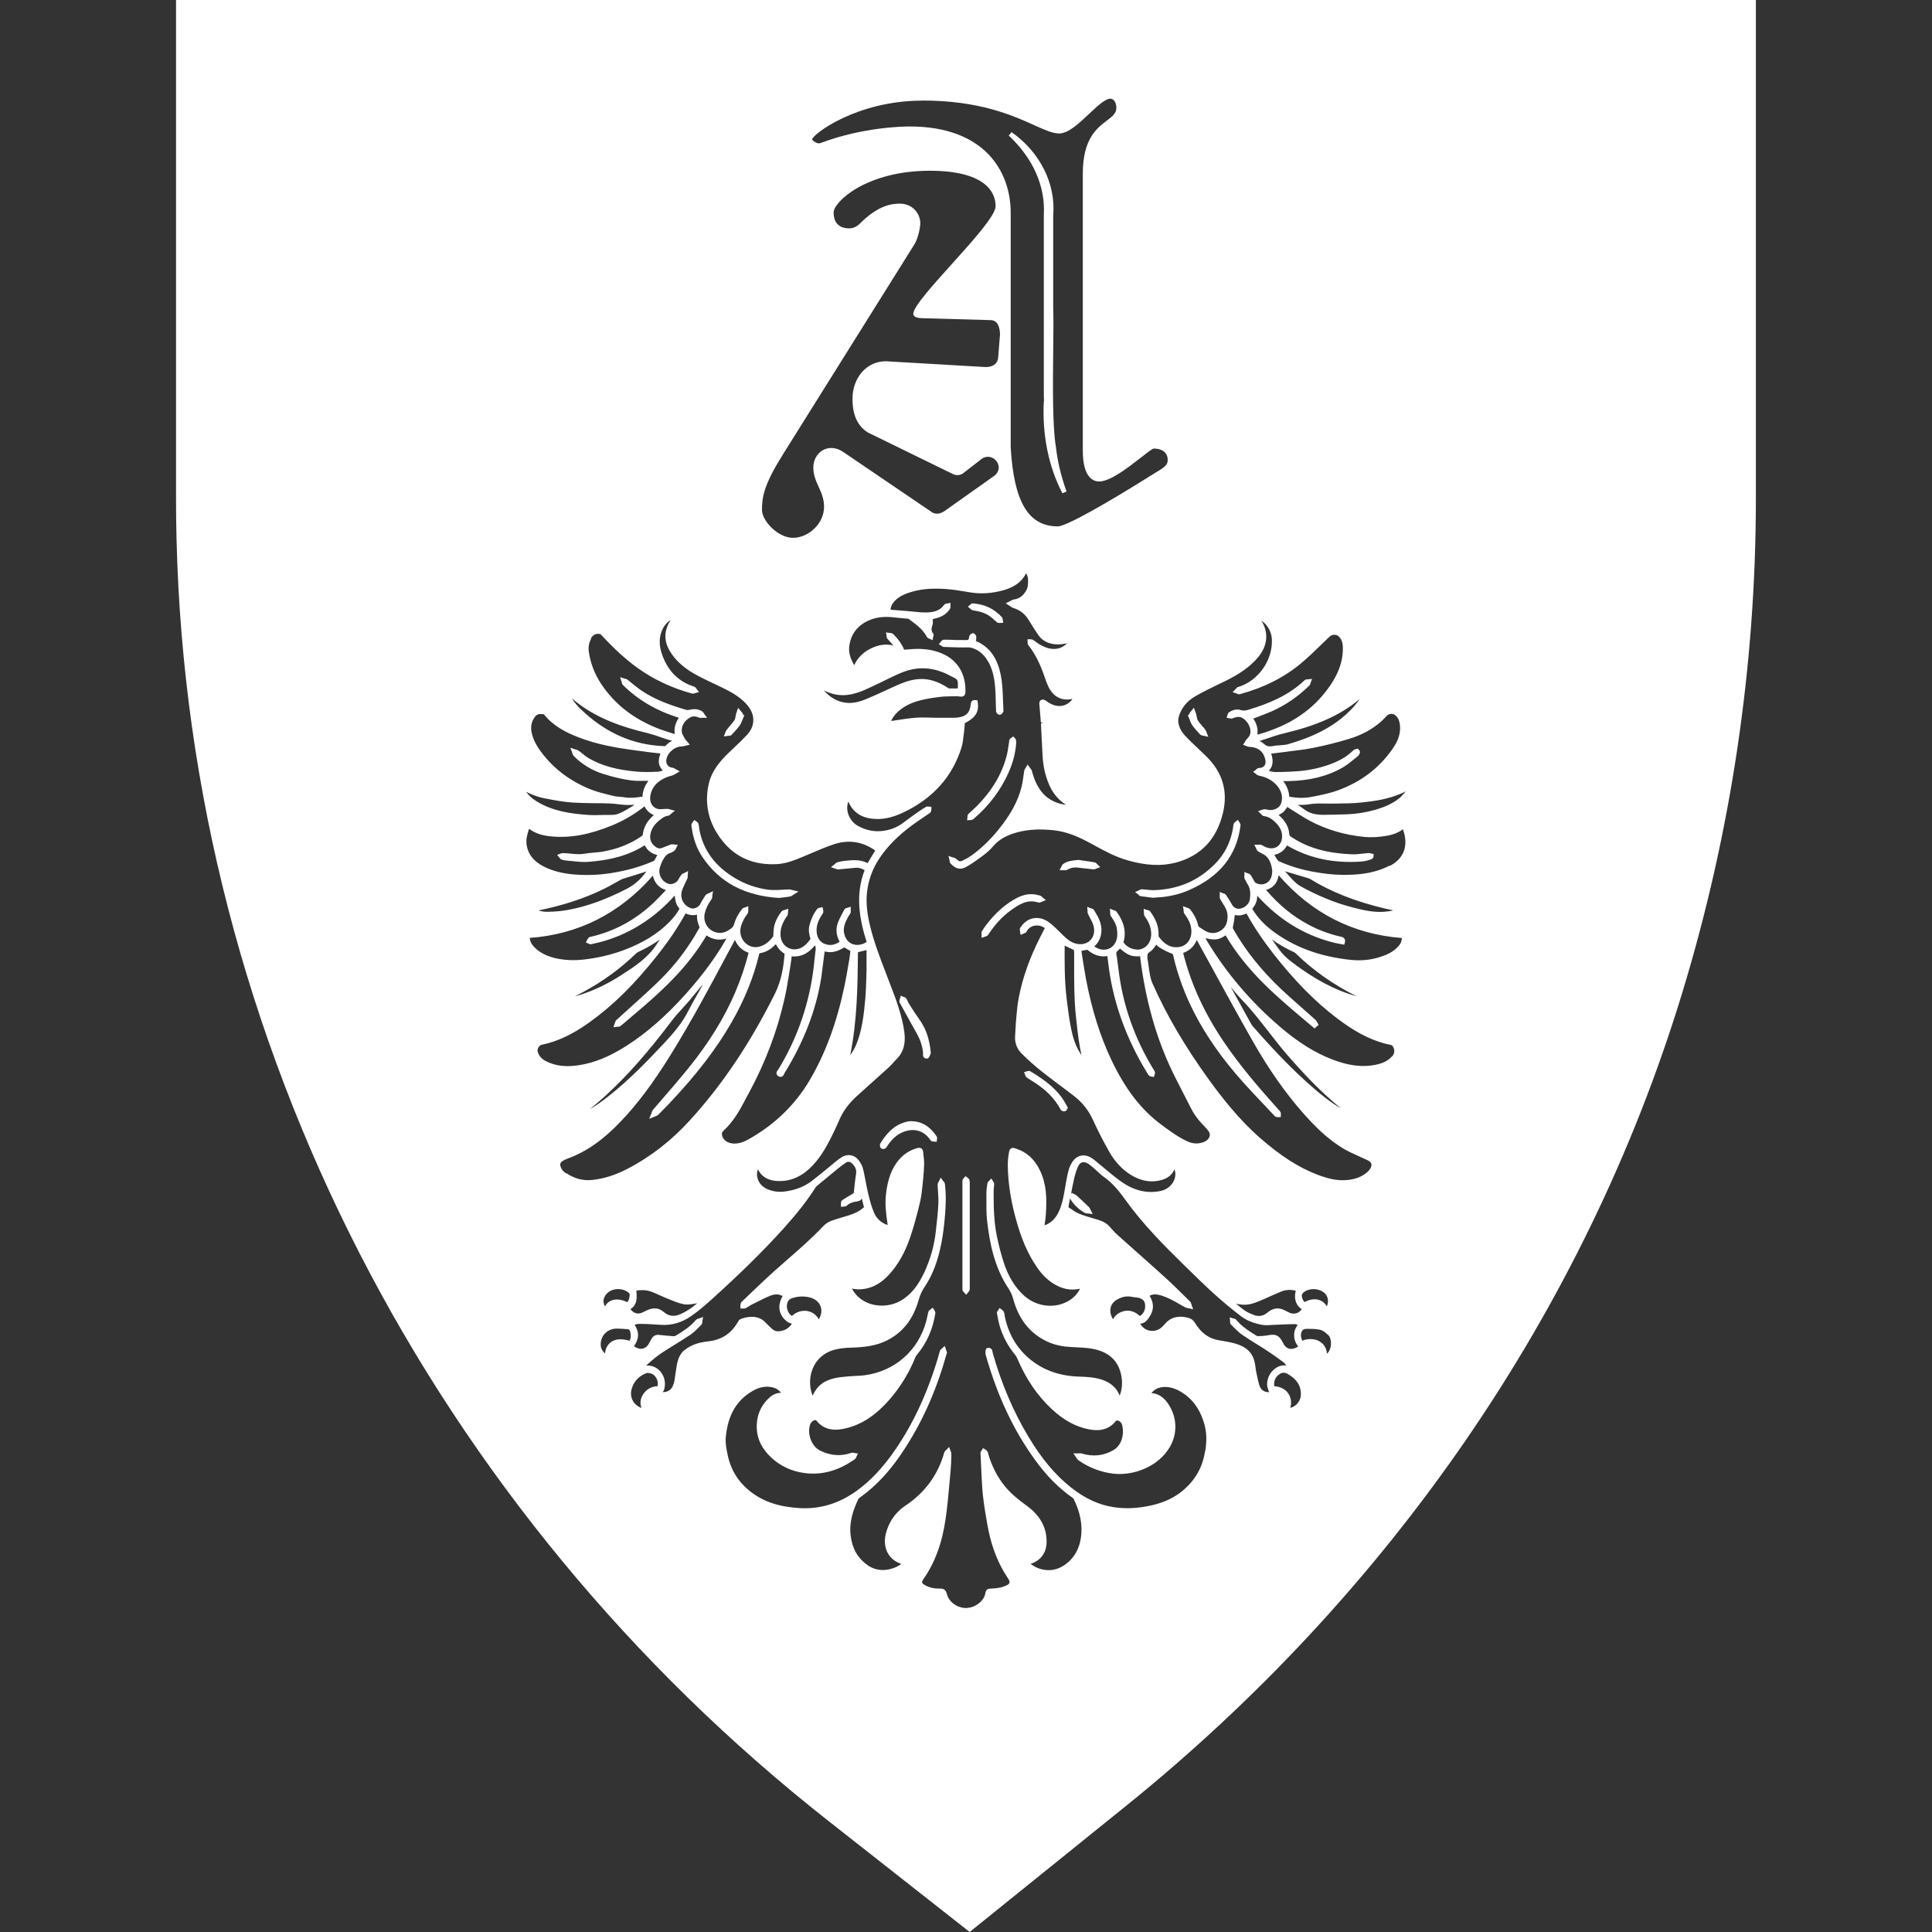 <?xml version="1.0" encoding="UTF-8"?>
<svg id="Layer_1" data-name="Layer 1" xmlns="http://www.w3.org/2000/svg" viewBox="0 0 216 216">
  <rect x="0" y="0" width="216" height="216" fill="#333333" stroke="none"/>
  <defs>
    <style>
      .cls-1 {
        fill: #fff;
      }
    </style>
  </defs>
  <path class="cls-1" d="M117.75,39.24c.02-1.86.04-3.62,0-4.8v-10.39c.3-3.5-1.49-7.06-4.66-9.28l-.31.39c2.72,2.53,4.11,5.68,3.92,8.87v19.2c0,.9,0,1.37.03,1.62h-.03c-.19,3.78.53,7.34,2.08,10.3l.46-.2c-.6-1.66-1-3.33-1.19-4.99-.39-2.28-.34-6.96-.3-10.72Z"/>
  <g>
    <path class="cls-1" d="M110.59,104.34c.72-1.06,1.49-1.88,2.36-2.52,1.01-.74,1.93-1.31,3.13-.92.14.04.25-.02.35-.06.03-.02.07-.04.11-.05l.39-.16-.33-.26s-.07-.06-.1-.09c-.07-.07-.15-.14-.26-.16l-.11-.03c-.24-.06-.49-.12-.75-.12-.66-.02-1.31.18-2.05.62-1.13.66-2.14,1.59-3.08,2.83-.18.24-.34.47-.47.69-.07.12-.05.24-.04.33,0,.02,0,.04,0,.06v.35s.39-.13.39-.13c.07-.02.17-.05.25-.11.09-.06.13-.15.2-.26Z"/>
    <path class="cls-1" d="M108.4,132.16c0-.07.01-.17-.03-.27-.04-.1-.12-.16-.21-.24l-.22-.15-.17.2c-.05.05-.12.12-.15.22-.03.1-.03.19-.02.33v11.75c0,.07-.02.17.02.27.04.1.11.17.2.26l.2.23.23-.29c.04-.05.1-.12.14-.2.04-.09.03-.19.03-.28v-11.84Z"/>
    <path class="cls-1" d="M134.88,81.86c-.02-.09-.06-.19-.13-.29-.1-.13-.21-.25-.32-.38-.18-.21-.36-.41-.5-.63-.07-.11-.1-.26-.13-.43-.02-.1-.04-.19-.06-.29-.02-.08-.05-.15-.08-.22l-.18-.5-.33.41c-.06.07-.12.14-.17.23-.03.05-.04.1-.05.15l-.13.06.1.23c.04.08.07.17.1.25.08.21.16.43.29.62.26.38.58.71.88,1.04.11.11.26.13.37.15.03,0,.06,0,.09.01l.46.11-.17-.44s-.02-.05-.03-.08Z"/>
    <path class="cls-1" d="M127.26,100.02c.07.07.16.16.3.18.35.05.7.09,1.01.13l.31.04.44-.03c.26-.02.49-.04.73-.06,1.04-.12,2.01-.38,2.9-.77,3.44-1.52,5.31-3.87,5.74-7.21.02-.14-.05-.25-.1-.33-.01-.02-.02-.04-.03-.05l-.18-.26-.24.2c-.07.05-.18.12-.22.26-.03.12-.04.24-.06.36,0,.07-.02.15-.03.22-.27,1.48-.91,2.76-1.9,3.79-1.87,1.95-4.22,2.97-6.98,3.03-.24,0-.48-.02-.73-.05-.18-.02-.35-.04-.53-.05-.14,0-.25.05-.33.1-.02.01-.05.03-.07.04l-.39.17.34.26s.04.03.05.05Z"/>
    <path class="cls-1" d="M110.47,73.94c.42.74.67,1.61.77,2.72.06.63.08,1.28.09,1.91,0,.28.02.56.03.85,0,.05-.01.14.04.23.04.07.16.26.34.26.02,0,.04,0,.06,0,.15-.04.27-.15.33-.25.07-.11.06-.22.05-.33-.02-.33-.03-.67-.04-1.01-.03-.76-.05-1.54-.16-2.3-.21-1.45-.74-3.45-2.87-4.35.02-.16.04-.31.04-.46,0-.16-.12-.28-.16-.31l-.14-.1h-.11c-.17.03-.3.17-.36.29-.04.08-.04.16-.03.24l-.02.04c-.03.05-.09.15-.09.17-.15.03-.32.03-.5.02-.07,0-.14,0-.21,0h-.61c-.46-.03-.93-.04-1.39-.04h0c-.16,0-.26.12-.33.2-.01.02-.03.03-.04.05l-.2.26.28.17c.06.05.16.12.29.13l.6.02c.65.02,1.33.05,2,.03.41-.02.77.1,1.22.37.45.28.82.68,1.14,1.24Z"/>
    <path class="cls-1" d="M108.49,68.05c.07.07.16.17.3.19.62.09,1.32.24,1.92.69.14.1.26.21.39.33.12.11.24.21.36.31.09.07.19.08.3.08.03,0,.07,0,.1,0l.31-.03-.06-.31c0-.08-.01-.21-.1-.31-.86-.94-1.93-1.45-3.26-1.54h-.1s-.44.37-.44.37l.23.19s.03.03.05.05Z"/>
    <path class="cls-1" d="M114.76,120.44c.22.15.44.3.67.44l.27.17c1.29.84,2.21,1.78,2.83,2.91.03.06.08.16.18.22.07.04.16.07.24.07.06,0,.12-.01.17-.03.11-.05.16-.15.19-.2l-.2-.16h0s.21.13.21.13l.08-.12-.21-.39c-.87-1.6-2.22-2.64-3.98-3.7-.13-.08-.27-.04-.42,0l-.3.09.12.3c.02.08.06.2.17.28Z"/>
    <path class="cls-1" d="M101.93,125.35h-.11c-.09,0-.17.01-.25.02-.05,0-.1.02-.18.04-1.48.33-2.33,1.41-2.96,2.41-.02.03-.08.12-.05.27.01.09.03.23.15.31.06.04.13.06.2.06.1,0,.21-.03.28-.09.08-.06.13-.15.2-.26.44-.67.93-1.14,1.5-1.43,1.26-.64,2.54-.36,3.27.73.03.05.08.14.19.18.07.02.14.04.28.05h.28s.02-.27.02-.27c.02-.08.04-.21-.04-.33-.74-1.11-1.65-1.66-2.78-1.69Z"/>
    <path class="cls-1" d="M118.93,97.28s.1.02.16.02c.06,0,.13-.01.2-.05.4-.22.76-.3,1.13-.26l.7.08c.38.04.76.08,1.13.12.13,0,.24-.04.32-.08.02-.01.04-.02.07-.03l.37-.14-.29-.27s-.03-.04-.05-.05c-.07-.08-.15-.18-.3-.21-.44-.08-.87-.14-1.31-.2l-.45-.07h-.03c-.78.06-1.26.14-1.7.44-.11.08-.16.19-.2.28,0,.02-.02.05-.03.07l-.19.35.39.02s.05,0,.07,0Z"/>
    <path class="cls-1" d="M102.46,115.48c.43.76.68,1.5.74,2.25,0,.02,0,.05,0,.07-.01.11-.03.29.09.42.08.09.19.13.33.13h0c.21,0,.29-.21.36-.39.02-.05.03-.09.05-.13l.03-.06v-.07c-.13-1.54-.55-2.74-1.32-3.79-.32-.44-.62-.91-.91-1.37l-.25-.4c-.04-.06-.07-.14-.1-.21-.04-.1-.09-.2-.15-.29-.08-.12-.2-.16-.3-.19-.02,0-.04-.01-.06-.02l-.26-.11-.1.35c-.02.08-.05.16-.06.24-.01.12.04.21.09.29l.51.92c.43.78.86,1.57,1.3,2.34Z"/>
    <path class="cls-1" d="M108.7,91.64c.1-.02.16-.09.2-.13,1.71-1.47,3-3.2,3.86-5.14.51-1.15.78-2.23.85-3.3v-.08c0-.07,0-.14-.01-.23-.02-.09-.07-.15-.13-.23l-.19-.2-.21.16c-.06.04-.15.09-.2.2-.05.09-.05.19-.06.32-.02.15-.05.29-.07.44-.05.33-.09.65-.17.96-.54,2.12-1.66,4.01-3.44,5.79-.14.14-.28.27-.43.4-.15.13-.29.26-.43.4-.1.1-.11.24-.11.4l-.04.31.38-.03c.07,0,.14-.01.21-.03Z"/>
    <path class="cls-1" d="M81.83,82.11c.3-.31.6-.63.86-.99.14-.2.23-.43.32-.65.04-.09.07-.18.11-.27l.1-.23-.14-.06s-.02-.1-.05-.15c-.05-.08-.11-.15-.17-.22l-.34-.4-.17.5c-.03.08-.06.15-.07.23-.02.08-.03.17-.05.26-.02.13-.04.26-.08.33-.17.25-.36.48-.57.73-.11.14-.23.27-.34.41-.07.09-.1.18-.13.26l-.19.47.42-.05c.13-.02.31.03.5-.16Z"/>
    <path class="cls-1" d="M78.16,92.51c-.02-.13-.03-.25-.06-.37-.03-.13-.12-.21-.23-.3l-.25-.17-.17.25c-.04.05-.09.12-.13.21-.04.1-.02.2,0,.3.17,1.32.57,2.43,1.22,3.4,1.91,2.82,4.69,4.31,8.52,4.56h.02s.36-.04.36-.04c.3-.03.59-.07.89-.12.15-.03.26-.11.35-.18.03-.02.06-.05.09-.06l.5-.32-.68-.16c-.1-.02-.21-.05-.32-.07-.08-.02-.15,0-.14.01-.25,0-.49.01-.74.03-.55.03-1.07.05-1.58-.02-1.31-.19-2.54-.62-3.66-1.3-2.21-1.33-3.5-3.08-3.95-5.36-.02-.09-.03-.18-.04-.27Z"/>
    <path class="cls-1" d="M19.68,0v55.67c0,1.57.02,3.15.06,4.72,1.39,56.15,28.75,108.51,72.91,143.22l15.76,12.39,17.46-14.08c29.23-23.57,51.31-55.08,62.23-91,5.4-17.75,8.21-36.35,8.21-55.24V0H19.68ZM155,80.07c.28-.31.7-.35,1.01-.09.31.26.47.62.51,1.17.1,1.1-.41,1.98-.92,2.7-1.49,2.09-3.52,3.61-6.05,4.52-.99.36-2.07.56-3.02.74-.71.13-1.49.12-2.39-.04-.04-.63-.26-1.2-.67-1.74.18,0,.35,0,.52,0,2.42-.04,4.42-.54,6.12-1.52.45-.26.86-.59,1.25-.91.15-.12.3-.24.45-.36.13-.1.18-.25.22-.36.03-.07.04-.19-.08-.33l-.14-.15-.14.03c-.12.02-.26.06-.37.16-.69.69-1.58,1.21-2.82,1.64-1.05.36-2.18.6-3.35.69-.61.05-1.23.07-1.84.09h-.4c-.32.02-.68,0-1.03-.14.59-.63.44-1.38.25-1.92h.09c.32-.04.64-.08.96-.12.34-.05.69-.09,1.03-.13.87-.11,1.76-.21,2.64-.39,1.33-.26,2.67-.6,3.99-1,1.43-.43,2.65-1.1,3.62-1.97.17-.15.34-.33.54-.55ZM150.99,79.39c-1.2,1.23-2.69,2.2-4.57,2.98-.74.3-1.55.58-2.41.83-.28.08-.58.1-.9.12-.16.01-.31.02-.47.04-.09,0-.18.02-.27.04l-.19.03c-.37.05-.63-.03-.9-.29-.14-.13-.3-.23-.47-.3,0,0,.01,0,.02,0,.29-.09.59-.19.88-.29.56-.19,1.14-.39,1.72-.53,1.9-.45,3.41-.93,4.73-1.51,1.51-.66,2.78-1.44,3.85-2.36-.26.4-.6.81-1.03,1.26ZM103.13,11.24c6.38,0,10.07,1.66,12.51,2.76,1.18.53,2.03.92,2.77.92,1.03,0,2.21-1.11,3.34-2.18.89-.84,1.82-1.71,2.39-1.71.06,0,.61.03.67.96.02.67-.41,1-1.06,1.49-1.13.86-2.69,2.05-2.69,5.93v30.99c0,3.1,1.26,3.43,1.81,3.43,1.27,0,3.23-1.54,4.67-2.66.58-.46,1.25-.97,1.42-1.02.61,0,1.05.16,1.32.48.28.33.3.75.26.95-.04.47-.5.76-1.52,1.37-.27.17-.58.35-.95.59-3.91,2.45-8.83,5.31-9.8,5.31-3.29,0-4.91-2.72-5.27-8.8v-26.25c0-4.67-2.96-9.66-11.29-9.66-.85,0-5.31.09-9.99,1.86-.16.06-.35,0-.47-.05-.27-.12-.45-.33-.46-.35.06-.58,4.97-4.35,12.34-4.35ZM87.46,50.92l14.79-23.63c.42-.71.64-1.91.64-2.33,0-1.06-.85-2.19-2.26-2.19-.92,0-2.41.14-4.53,2.26-.35.35-.78.5-1.13.5s-1.77,0-1.77-1.77c0-1.2,3.68-4.67,10.75-4.67,6.01,0,7.36,2.26,7.36,3.96,0,1.98-9.2,10.4-9.2,12.03,0,.21.14.5,1.13.5l7.5.21c1.06,0,1.06,1.41,1.06,1.63l-.21,2.62c-.07.64-.64,1.06-1.56.99l-10.97-.64c-1.06,0-1.98.42-2.69,1.2-.71.85-1.06,1.84-1.06,3.04,0,1.77.57,3.04,1.77,3.75l9.13,4.46c.35.14.42.28.85.28.28,0,.57-.14.71-.28l1.84-1.42c.21-.21.5-.35.85-.35.64,0,1.2.57,1.2,1.2,0,.35-.21.71-.49.92l-5.59,3.96c-.21.14-.5.28-.78.28-.35,0-.49-.07-.78-.28l-9.69-6.58c-1.7-1.2-3.4,0-3.4,1.7s1.2,2.62,1.2,4.39c0,1.91-1.77,3.47-3.47,3.47s-3.47-1.91-3.47-3.11c0-1.34.14-2.69,2.26-6.08ZM94.68,77.7c.6-.06,1.26-.25,1.96-.55.67-.29,1.33-.62,1.98-.93.55-.27,1.1-.54,1.65-.79.49-.22,1.13-.49,1.78-.61,1.2-.23,2.39-.08,3.57.43.19.08.37.18.55.27.18.1.37.19.56.28.24.11.35.27.36.56,0,.19,0,.39,0,.58l-.1.03c-.29,0-.58,0-.86,0-.05,0-.16-.07-.2-.1-1.12-.73-2.2-1.04-3.3-.94-.89.08-1.69.39-2.35.69-.44.19-.87.39-1.3.59-.7.32-1.39.64-2.1.93-.91.38-1.66.52-2.37.42-.93-.13-1.71-.58-2.39-1.37.84.43,1.7.6,2.57.51ZM66.06,71.37c.22-.41.66-.6,1.07-.47.02.01.08.07.15.15,1.47,1.57,2.69,2.68,3.95,3.59,1.81,1.31,3.87,2.28,6.14,2.9.14.03.26-.01.35-.05.02,0,.04-.02.07-.02l.37-.1-.25-.3s-.03-.04-.04-.06c-.06-.09-.14-.21-.28-.25-1.69-.53-2.88-1.7-3.53-3.48-.43-1.16-.4-2.16.08-3.06.2-.38.48-.68.84-.9-.01.02-.02.03-.03.05-.71,1.12-.74,2.25-.09,3.37.59,1.02,1.5,1.87,2.78,2.6.71.4,1.46.76,2.19,1.1.29.14.58.27.86.41.93.45,2,1.01,2.79,1.9.67.76.89,1.56.65,2.39-.1.35-.34.74-.68,1.09-.44.47-.91.92-1.38,1.36-.24.23-.48.46-.72.69-.8.78-1.76,1.87-2.1,3.31-.53,2.29-.04,4.43,1.47,6.36,1.49,1.91,3.56,2.8,6.15,2.66,1.07-.06,2.07-.48,2.94-.84l.75-.32c.89-.38,1.81-.78,2.74-1.08,1.59-.51,3.1-.28,4.5.68.02.01.04.02.05.04l-.85,1.41c-.85-.45-1.77-.34-2.59-.25-.29.03-.54.08-.77.15-.13.04-.22.12-.3.2-.02.02-.04.04-.07.06l-.37.3.45.14s.05.02.08.03c.09.04.2.08.33.07.45-.04.91-.08,1.36-.13l.54-.05c.35-.03.66.07,1.01.26-1.11,2.84-.53,5.64.22,8.03-.42.3-1,.41-1.48.27-.35-.1-.82-.39-1.01-1.13-.19-.7.08-1.3.43-1.96.03-.05.06-.1.1-.15.06-.08.11-.16.15-.25.05-.11.04-.23.03-.31v-.41s-.33.11-.33.11c-.02,0-.04.01-.06.02-.1.02-.25.05-.33.2l-.13.25c-.21.39-.42.79-.58,1.21-.26.69-.2,1.4.19,2.13-.53.36-1.04.45-1.57.27-.58-.19-.91-.63-.99-1.3-.07-.62.1-1.23.55-1.94.01-.02.03-.04.04-.06.05-.06.1-.13.13-.23.03-.11.02-.21,0-.33l-.08-.29-.29.08c-.09.01-.22.03-.31.15-.39.51-.67,1.1-.85,1.81-.14.56-.03,1.05.12,1.52-.4.56-.87,1.08-1.63,1.16-.42.04-.82-.08-1.14-.34-.34-.28-.54-.69-.58-1.15-.06-.69.14-1.35.62-2.08l.04-.05c.04-.05.1-.12.13-.21.03-.09.03-.19.04-.26l.03-.44-.36.12s-.04.01-.07.02c-.1.02-.23.05-.32.16-.45.58-.72,1.15-.84,1.73-.05.24-.06.48-.07.72,0,.11-.01.22-.01.31-.54.76-1.14,1.15-1.88,1.23-.72.06-1.45-.43-1.71-1.17-.25-.72-.03-1.35.4-2.13.04-.08.1-.15.15-.22.07-.09.14-.19.19-.29.06-.12.05-.24.05-.33,0-.02,0-.05,0-.07v-.37s-.33.13-.33.13c-.02,0-.04.01-.06.02-.09.02-.21.05-.3.16-.43.54-.73,1.1-.9,1.72-.04.15-.14.32-.25.4-.66.54-1.24.68-1.87.47-.87-.29-1.36-1.18-1.16-2.08.12-.54.37-1.06.75-1.57.09-.12.09-.25.1-.36,0-.03,0-.06,0-.09l.08-.48-.44.22s-.05.02-.08.03c-.1.04-.23.09-.32.21-.27.4-.46.72-.62,1.03-.14.28-.65.52-.94.44-.42-.12-.77-.4-.97-.78-.2-.37-.23-.8-.1-1.21.09-.28.22-.54.35-.82.08-.17.16-.34.24-.51.05-.11.05-.23.05-.32,0-.03,0-.06,0-.09l.04-.45-.4.21s-.05.02-.07.03c-.09.04-.2.08-.29.19-.14.18-.25.38-.35.56-.18.34-.73.56-1.09.44-.76-.26-1.18-1.06-.95-1.84.1-.32.19-.55.3-.75.22-.4.43-.74.86-.86.15-.04.3-.13.47-.26.09-.08.14-.18.17-.26l.2-.39-.37-.03s-.05,0-.07-.01c-.08-.01-.2-.03-.32,0-.22.08-.43.16-.65.25l-.38.15c-.27.1-.53.03-.84-.25-.41-.36-.55-.83-.41-1.4.14-.58.47-1.06,1.06-1.51.27-.21.53-.41.86-.44.16-.02.26-.12.34-.2.02-.02.04-.04.07-.06l.39-.31-.57-.15c-.09-.03-.19-.06-.31-.06-.15,0-.27.01-.4.02-.21.02-.4.03-.58,0-.28-.05-.52-.2-.68-.43-.21-.3-.28-.69-.2-1.12.17-.89.74-1.54,1.75-1.98.14-.06.28-.1.42-.14.12-.03.24-.07.35-.11.11-.04.2-.1.28-.15l.48-.28-.39-.21s-.06-.03-.09-.05c-.09-.06-.2-.13-.34-.15-.49-.05-.7-.42-.69-.76.02-.79.87-1.6,1.67-1.61.15,0,.29-.04.41-.07.05-.01.1-.03.15-.04l.4-.09-.26-.32s-.07-.08-.11-.12c-.07-.08-.13-.15-.17-.22-.03-.06-.07-.13-.11-.19-.11-.19-.22-.39-.24-.57-.06-.62.2-1.13.78-1.54.34-.24.7-.27,1.1-.08.13.06.26.05.36.03.03,0,.06,0,.09,0h.5s-.3-.4-.3-.4c-.02-.02-.03-.05-.05-.08-.06-.09-.12-.2-.25-.27-.41-.23-.86-.27-1.38-.14-.13.03-.27.03-.37,0-1.66-.49-3.41-1.09-4.99-2.15-.33-.22-.65-.49-.97-.74-.19-.16-.38-.31-.58-.47-.1-.08-.21-.1-.3-.12-.03,0-.06-.01-.08-.02l-.46-.15.15.46s.01.06.02.08c.02.11.05.24.15.34,1.69,1.67,3.73,2.87,6.25,3.66-.4.59-.55,1.18-.46,1.82-.1-.03-.19-.06-.29-.09-.48-.15-.92-.29-1.36-.45-2.88-1.09-5.02-2.74-6.56-5.04-.75-1.13-1.22-2.35-1.4-3.64-.07-.5.02-1,.27-1.46ZM86.82,120.04c.01.08.06.19.2.28.15.09.27.08.35.06.19-.06.27-.24.32-.36.01-.03.02-.06.04-.08,1.95-3.17,3.23-6.31,3.9-9.59.18-.87.29-1.76.39-2.62.05-.41.1-.82.16-1.23,0-.04.01-.09.02-.13.85.24,1.58-.07,2.19-.45l.68.4-.02.2c-.03.26-.06.54-.11.82l-.07.4c-.14.84-.29,1.71-.47,2.55-.86,4.09-2.13,7.51-3.88,10.48-1.64,2.78-3.96,5.01-6.91,6.65-.55.3-1.08.45-1.57.43-.67-.02-1.18-.37-1.31-.9-.05-.21-.02-.34.09-.45l.07-.09c1.15-1.04,1.86-2.37,2.54-3.67l.33-.61c1.83-3.39,3.17-6.94,3.97-10.56.19-.86.34-1.75.48-2.6l.12-.74c.06-.35.1-.69.15-1.05l.03-.26c1.26.12,2.06-.57,2.59-1.22.09.13.11.27.09.46-.05.41-.09.82-.14,1.22-.05.51-.1,1.01-.18,1.51-.56,3.79-1.84,7.37-3.83,10.63-.01.02-.03.05-.05.07-.09.11-.21.27-.17.46ZM95.91,106.46l.97-.24v2.09s0,.18,0,.18c-.01.32-.02.64-.03.96-.02.69-.04,1.41-.1,2.11-.17,1.91-.36,3.62-1.03,5.25-.17.4-.41.79-.67,1.19.79-3.89.83-7.77.87-11.54ZM72.51,82c.43.1.86.25,1.27.39.25.09.51.18.77.26.2.06.4.12.59.17,0,0,0,0,.01,0-.3.15-.56.35-.78.6,0,0-.04,0-.07,0-3.55-.12-6.64-1.49-9.43-4.19-.37-.36-.69-.75-.94-1.16,2.6,2.26,5.77,3.25,8.58,3.92ZM59.88,80.06c.14-.17.32-.23.55-.23.11,0,.24.01.38.03,1.08,1.36,2.56,2.07,3.87,2.57,1.28.5,2.72.88,4.39,1.17.93.16,1.87.28,2.79.4l.74.1c.36.05.72.08,1.09.12l.15.02c-.31.83-.24,1.37.26,1.91-.21.07-.4.12-.59.13-.86.04-1.57.05-2.29-.01-2.29-.2-3.94-.66-5.36-1.48-.25-.14-.48-.32-.72-.52-.15-.12-.3-.24-.46-.35-.11-.07-.22-.1-.32-.13-.03,0-.07-.02-.1-.03l-.5-.16.19.49s.02.06.03.1c.03.11.07.24.17.34.93.93,2.02,1.59,3.24,1.98,1.14.36,2.15.6,3.09.73.51.07,1.03.07,1.53.06.16,0,.32,0,.48,0-.35.48-.64,1.05-.66,1.78h-.12c-.65.1-1.27.17-1.9.06-.18-.03-.37-.05-.55-.06-.24-.02-.46-.04-.67-.09l-.45-.11c-.75-.19-1.52-.38-2.22-.67-2.31-.95-4.18-2.4-5.55-4.32-.53-.74-.84-1.44-.96-2.13-.1-.62.05-1.2.45-1.68ZM61.09,89.29c.94.19,1.94.37,2.97.44.83.05,1.67.06,2.48.07.53,0,1.06,0,1.59.03.31,0,.62.04.93.08.28.03.55.06.83.08.33.02.65,0,.97-.01h.08c-.13.09-.25.17-.39.25l-.19.11c-.43.26-.88.52-1.34.68-.26.09-.56.09-.88.09-.1,0-.19,0-.29,0h-.38c-.56.02-1.14.04-1.7,0-1.93-.13-3.96-.41-5.76-1.51-.51-.31-.9-.66-1.19-1.08.67.36,1.42.62,2.26.78ZM59.15,92.66c.82.62,1.75.79,2.57.86,2.11.18,4.25-.22,6.74-1.25,1.28-.53,2.46-1.22,3.6-2.12.23.46.57.79,1.04.98-.74.63-1.15,1.36-1.24,2.21,0,.02-.05.09-.11.13-1.21.85-2.64,1.43-4.25,1.72-.35.07-.72.1-1.08.13-.36.03-.72.07-1.09.13-.5.09-.99.04-1.51-.01-.3-.03-.59-.06-.89-.06-.1,0-.16.02-.28.06l-.36.14.26.31c.05.08.12.18.26.22.18.06.39.09.6.11.22.02.44.04.67.06.55.06,1.11.12,1.67.08,2.62-.19,4.64-.78,6.33-1.86.28.57.75.94,1.41,1.09-.1.2-.21.41-.32.6,0,.01-.05.05-.12.08-1.39.62-2.95,1.06-4.77,1.35-1.28.2-2.59.25-3.91.16-1.43-.1-2.61-.4-3.61-.92-1.1-.57-1.72-1.35-1.88-2.39-.1-.61.07-1.21.27-1.81ZM72.29,97.42h0c-.12.14-.23.28-.34.42-.53.66-1.17,1.17-1.95,1.57-2.37,1.21-4.43,1.94-6.5,2.32-.71.13-1.49.2-2.32.21-.37,0-.67-.05-.98-.15,2.76-.56,5.2-1.36,7.42-2.46.33-.16.66-.35.98-.53.28-.16.55-.31.83-.46.16-.08.34-.13.54-.19.08-.02.16-.04.23-.07l2.08-.65ZM59.22,104.86c5.44-.39,10.07-2.73,13.77-6.96.19.83.68,1.36,1.46,1.61-.09.09-.17.18-.25.27-.39.41-.75.79-1.14,1.16-2.02,1.91-4.36,3.18-6.99,3.79-.06,0-.16.02-.25.1-.07.06-.11.13-.15.2l-.17.34.29.12c.08.04.19.11.33.07l.17-.04c.44-.1.9-.2,1.35-.34,2.97-.9,5.59-2.6,7.79-5.05.12.86.19,1.03.54,1.47-.27.5-.65.99-1.14,1.49-1.29,1.31-2.96,2.34-5.11,3.14-1.38.52-2.89.87-4.47,1.05-1.1.12-2.14.07-3.1-.14-.95-.22-1.68-.57-2.25-1.09-.43-.39-.64-.77-.67-1.18ZM73.79,105.03c-.14.2-.28.39-.41.6-.98,1.49-2.46,2.45-3.89,3.37-1.75,1.13-3.47,1.92-5.23,2.4.32-.16.63-.32.94-.49,2.21-1.19,4.19-2.64,5.89-4.29.08-.08.16-.14.23-.17.92-.43,1.73-.9,2.47-1.42ZM60.13,117.65c-.06-.17-.03-.38.07-.55.09-.16.23-.27.39-.3,1.72-.35,3.4-1.14,5.28-2.48,2.65-1.89,5.07-4.28,7.63-7.52,1.28-1.62,2.31-3.15,3.15-4.68.42.2.85.25,1.28.14-.04.56.12,1.04.28,1.39,0,.02-.02.08-.05.14-1.19,2.15-2.66,4.09-4.37,5.77-1.08,1.06-2.22,2.09-3.33,3.08-.5.45-1,.9-1.5,1.36-.04.03-.1.07-.14.16-.03.07-.06.14-.08.22l-.16.47.41-.06s.05,0,.07,0c.09,0,.23,0,.33-.1.31-.24.6-.49.9-.75l.22-.19c2.04-1.72,3.86-3.3,5.52-5.15,1.18-1.32,2.15-2.64,2.96-4.02.7.47,1.43.59,2.23.35-1.14,2.01-2.61,4.02-4.5,6.14-2.25,2.52-4.46,4.45-6.75,5.9-1.88,1.19-3.55,1.86-5.25,2.12-1.3.2-2.34.11-3.29-.27-.51-.21-1.07-.5-1.29-1.16ZM78.57,110.07c-.09.16-.18.33-.26.49-.16.29-.32.58-.49.87-.28.49-.57,1-.83,1.52-.69,1.38-1.67,2.53-2.63,3.56-1.84,1.97-4,4.23-6.42,6.12-.61.48-1.26.96-1.97,1.36.58-.48,1.16-.97,1.73-1.49,2.4-2.2,4.7-4.79,7.44-8.42.33-.44.72-.86,1.09-1.27.27-.29.53-.58.79-.88.52-.62,1.03-1.24,1.53-1.86ZM63.28,131.18c-.34-.22-.54-.48-.62-.79-.07-.25,0-.43.2-.56.2-.13.38-.22.55-.28,2.09-.75,3.99-2.07,5.98-4.16,1.88-1.96,3.6-4.26,5.59-7.46,2.26-3.64,4.31-7.47,6.29-11.18l.9-1.67c.29.7.8,1.18,1.52,1.44-.37,1.5-.88,2.98-1.49,4.42-1.23,2.88-2.95,5.66-5.24,8.49-.86,1.06-1.77,2.12-2.65,3.13-.4.46-.8.93-1.22,1.42-.04.04-.09.09-.13.16-.05.1-.09.2-.12.3l-.26.65.55-.23s.07-.02.1-.04c.11-.03.24-.08.35-.18.47-.46.92-.93,1.37-1.4,2.98-3.17,5.15-6,6.83-8.92,1.47-2.56,2.48-5.07,3.1-7.66,0-.02.04-.08.02-.08h0c.85-.11,1.43-.6,1.84-1.02h0c.23.46.56.82.98,1.08-.11,1.34-.32,2.91-1.08,4.45-2.77,5.55-5.88,10.18-9.5,14.15-2.08,2.29-4.44,4.12-7,5.44-1.35.7-2.63,1.1-3.92,1.24-1.03.11-1.98-.14-2.91-.76ZM71.15,144.54c0-.08,0-.16,0-.24.22-.06.5-.06.74-.06.63,0,1.18.26,1.77.53.22.1.44.2.66.29.16.06.31.13.47.19.52.22,1.06.44,1.62.56.4.08.81.02,1.21-.05.11-.02.21-.04.32-.05-.6.53-1.2.91-1.83,1.2-.72.32-1.32.26-1.86-.2-.33-.28-.68-.43-1.06-.43-.29,0-.6.08-.92.24l-.12.06c-.22.11-.44.23-.65.26-.38.06-.74-.11-1.01-.48.35-.22.58-.55.65-.95.05-.29.04-.58.03-.89ZM70.37,145.03l-.02.11c-.02.13-.11.28-.2.43,0,0,0,.01-.01.02-.69-.34-1.34-.4-1.86-.16-.28.13-.5.35-.64.63-.16-.27-.22-.64-.11-.92.18-.49.57-.83,1.1-.96.16-.04.31-.06.47-.06.45,0,.89.15,1.21.43.11.1.1.23.06.48ZM70.39,149.88s-.02,0-.09-.01c-.39-.09-.81-.17-1.21-.12-.84.11-1.39.72-1.45,1.57-.27-.23-.47-.59-.48-.93-.02-.52.16-1,.51-1.34.33-.33.78-.51,1.29-.51.02,0,.03,0,.05,0,.4,0,.79.04,1.18.07.08,0,.19.04.25.22.12.4.11.72-.04,1.07ZM73.52,154.97c-.71.05-1.24.35-1.6.89-.33.5-.4,1.03-.2,1.55-.93-.34-1.38-1.25-1.08-2.19.26-.82.82-1.4,1.65-1.71.03-.01.07-.02.12-.02.11,0,.27.03.44.09.39.14.81.73.67,1.38ZM76.62,150.86c-.67.51-.87,1.23-.98,1.93-.05.29-.09.58-.13.86-.04.26-.08.53-.12.79-.02.09-.05.18-.08.27l-.04.11c-.11.36-.36.63-.7.75-.16.06-.32.08-.5.06.07-.05.13-.12.16-.21.23-.71.1-1.47-.36-2.04-.4-.5-1-.76-1.6-.7,0,0-.02,0-.02,0,.02-.03.05-.06.07-.09.5-.44,1.02-.9,1.57-1.27.53-.35,1.07-.69,1.61-1.02.56-.35,1.13-.7,1.68-1.07.36-.24.67-.55.97-.86l.25-.25c.11-.11.12-.26.13-.37,0-.03,0-.05,0-.08l.08-.44-.41.16s-.05.02-.08.02c-.09.03-.22.06-.32.17-.62.73-1.39,1.23-2.27,1.76-.03.02-.11.06-.33.04-.51-.03-1.01-.08-1.52-.14-.38-.04-.67.12-.87.49l-.08.15c-.05.09-.1.18-.15.27-.17.36-.44.58-.78.63-.31.05-.65-.06-.92-.28.58-.79.61-1.58.07-2.38.16-.06.32-.11.43-.11.93,0,1.86.06,2.56.11,1.16.07,2.28-.25,3.32-.97.81-.56,1.55-1.2,2.23-1.81,3.29-2.96,5.87-5.51,8.13-8.01,1.56-1.74,2.66-3.15,3.56-4.57.04-.06.09-.12.15-.17.78-.65,1.57-1.3,2.36-1.95.27-.22.57-.45.87-.65.23-.15.47-.13.67.06.4.36.55.73.48,1.17-.09.61-.17,1.27-.25,2.11q0,.06-.12.13c-.42.23-.83.49-1.17.72-.14.09-.15.26-.15.36,0,.02,0,.05,0,.06v.33s.33-.04.33-.04c.09,0,.23,0,.33-.1.33-.32.77-.42,1.15-.47.2-.03.43-.1.52-.34.07.31.14.6.22.89.03.09.02.1-.04.15-.48.44-1.09.68-1.61.85-.25.08-.51.16-.76.23-.4.12-.82.24-1.22.39-.33.12-.66.34-.9.6-1.26,1.33-2.66,2.56-4.02,3.74-.47.41-.95.83-1.42,1.25-.85.76-1.69,1.56-2.5,2.34-.36.34-.71.68-1.09,1.04-.06.05-.14.12-.18.23-.04.09-.04.18-.05.25v.06s0,.29,0,.29h.29c.08,0,.2.02.31-.04.13-.07.25-.14.37-.22.14-.09.28-.17.42-.24l.29-.14c.53-.27,1.08-.55,1.64-.78.52-.21.99-.21,1.4.03-.57.97-.47,1.96.29,2.68.12.11.28.25.48.33.09.04.17.05.26.07-.04.07-.08.14-.13.2-.32.39-.75.61-1.34.66-.26.03-.51-.07-.74-.27-.27-.24-.53-.5-.78-.76-.73-.76-1.89-.68-2.73-.34-.15.06-.24.19-.3.31-.75,1.32-1.85,2.03-3.36,2.19-1.06.11-1.87.4-2.53.91ZM91.54,147.49c-.27-.47-.68-.78-1.19-.9-.13-.03-.27-.04-.4-.04-.52,0-1.03.21-1.42.58-.47-.31-.69-1.01-.48-1.53.09-.23.23-.37.45-.44.63-.23,1.27-.27,1.99-.12.65.17,1.1.54,1.27,1.06.14.44.06.94-.21,1.39ZM134.73,162.21c-.26,1.79-1.07,3.24-2.48,4.43-.96.81-2.12,1.35-3.55,1.67-1.46.33-2.82.39-4.14.2-1.7-.25-3.3-.99-4.87-2.25-1.74-1.39-3.23-3.17-4.69-5.6-1.71-2.84-3.06-6.01-4.02-9.43,0-.02,0-.05-.01-.07-.02-.11-.04-.29-.19-.39-.09-.07-.21-.09-.35-.07l-.12.03-.06.09c-.09.14-.09.49-.05.64,1.29,4.57,3.09,8.4,5.49,11.72,1.29,1.79,2.67,3.19,4.22,4.27.09.06.11.09.11.1.77,1.54,1.04,2.99.82,4.42-.19,1.22-.74,2.18-1.64,2.87-.65.49-1.34.73-2.08.7-.67-.02-1.3-.25-1.9-.7.08-.03.17-.06.25-.09.98-.41,1.53-1.24,1.54-2.33.02-1.65-.72-2.99-2.25-4.1-.85-.62-1.73-1.31-2.45-2.2-.82-1.02-1.43-2.22-1.82-3.55v-.06c-.03-.07-.05-.15-.1-.24-.05-.08-.12-.14-.18-.18l-.31-.19-.15.26c-.06.07-.13.18-.13.32.02.56.05,1.11.08,1.67.02.28.03.56.04.84.04.72.07,1.46.15,2.18.12,1.1.3,2.2.49,3.24.36,2.08.98,3.84,1.89,5.38.12.2.25.39.37.59l.12.18c.06.1.13.24.1.38-.03.11-.11.2-.25.27-.55.29-1.16.36-1.67.39h-.09c-.53.03-.62.12-.72.67-.02.12-.08.24-.13.33-.39.74-1.36,1.26-2.2,1.17-.94-.09-1.74-.74-1.94-1.57-.14-.56-.49-.6-.78-.6-.02,0-.05,0-.07,0-.58.02-1.11-.11-1.56-.36-.23-.12-.34-.22-.36-.31-.02-.08.04-.22.16-.4,1.27-1.81,2.08-4.01,2.47-6.72.2-1.36.32-2.75.44-4.09.04-.44.08-.88.12-1.32.05-.55.07-1.1.08-1.64v-.2c0-.13-.04-.24-.08-.33-.01-.03-.02-.05-.03-.08l-.14-.38-.28.3s-.04.04-.06.06c-.07.06-.17.15-.21.29-.7,2.48-2.16,4.47-4.33,5.91-1.13.75-1.89,1.86-2.21,3.21-.19.82-.08,1.62.32,2.24.33.51.82.87,1.43,1.07-.31.23-.65.4-1.05.52-1.36.41-2.53.04-3.57-1.15-.58-.66-.92-1.5-1.05-2.59-.18-1.51.32-2.87.84-3.99.03-.07.09-.14.15-.18,1.93-1.36,3.57-3.15,5.15-5.63,2-3.12,3.5-6.54,4.59-10.47l.05-.14-.03-.09c-.02-.08-.05-.15-.08-.23l-.15-.42-.27.25s-.03.03-.05.04c-.07.05-.16.12-.21.25-.05.14-.09.29-.13.44-.02.08-.04.15-.06.23-1.19,4.01-2.76,7.4-4.8,10.38-1.35,1.97-2.76,3.48-4.33,4.61-1.98,1.42-4.05,2.05-6.33,1.93-2.3-.13-4.05-.7-5.5-1.82-1.34-1.03-2.21-2.39-2.57-4.05-.15-.7-.29-1.38-.23-2.02.22-2.52,1.24-4.24,3.11-5.27.69-.38,1.4-.5,2.09-.35.39.08.71.28.98.61-.43.02-.84.16-1.21.47-1.05.89-1.57,2.13-1.5,3.58.06,1.17.6,2.25,1.62,3.2,1.03.96,2.28,1.54,3.72,1.73,1.94.25,3.78-.25,5.62-1.55.11-.08.15-.19.18-.27,0-.02.02-.04.02-.06l.16-.3-.34-.05s-.05-.01-.07-.02c-.09-.02-.21-.06-.34-.01-1.15.4-2.27.33-3.43-.22-1.04-.49-1.47-1.84-1.22-2.8.1-.4.36-.64.66-.64.02,0,.06.01.06.02.66.87,1.63,1.2,2.87.99,1.99-.35,3.69-1.42,5.38-3.37,1.19-1.38,2.14-2.94,2.83-4.64.04-.11.11-.22.22-.35,1.07-1.29,1.75-2.84,2.02-4.59.02-.14-.05-.25-.12-.37l-.18-.26-.25.21c-.08.05-.19.12-.23.27-.05.17-.08.35-.12.52-.04.18-.07.35-.12.52-.89,3.3-3.54,5.61-6.92,6.04-.32.04-.65.06-.98.07-.26.01-.53.03-.79.05l-.2.02c-.47.04-.95.09-1.42.2-1.2.3-1.87.83-2.39,1.93-.43-1.04-.37-2.31.15-3.32.35-.68,1.08-1.55,2.53-1.86.49-.11,1.03-.17,1.61-.18,1.54-.05,2.81-.2,4.03-.81,1.76-.89,2.92-2.36,3.53-4.5.16-.57.37-1.03.66-1.46.89-1.32,1.48-2.87,1.88-4.87.19-.96.3-1.94.38-2.79.07-.7.11-1.47.12-2.41,0-.43-.04-.85-.08-1.27l-.02-.2c-.02-.14-.1-.24-.17-.31-.02-.02-.03-.04-.05-.05l-.25-.34-.18.38s-.03.05-.04.07c-.05.08-.12.2-.12.34,0,.26.03.53.04.79.03.44.06.9.04,1.34-.04.92-.15,1.85-.25,2.75l-.04.38c-.17,1.55-.6,3.07-1.28,4.54-.68,1.46-1.47,2.45-2.5,3.09-1.46.91-3.45.83-4.72-.2-.37-.3-.66-.66-.87-1.08.2.04.41.08.63.09,1.32.03,2.52-.52,3.6-1.74.97-1.09,1.71-2.42,2.27-4.05.39-1.14.74-2.4,1.11-3.97.16-.66.22-1.34.29-1.99l.05-.49c.07-.68.11-1.28.12-1.83,0-.3-.03-.6-.07-.89-.02-.13-.03-.26-.04-.39,0-.07-.03-.28-.2-.4-.18-.12-.4-.06-.47-.04-.94.26-1.72.82-2.31,1.65-.8,1.13-1.05,2.42-1.18,3.53-.13,1.11.02,2.2.17,3.25l.02.17c-.72-.23-1.25-.72-1.54-1.42-.26-.62-.44-1.28-.63-2.07-.11-.44-.19-.89-.28-1.34-.09-.47-.18-.95-.29-1.42-.1-.41-.34-.78-.52-1.02-.45-.58-1.21-.72-1.85-.33-.28.17-.54.38-.79.58l-.11.09c-.29.24-.58.48-.87.72-.55.45-1.12.92-1.69,1.35-.79.58-1.74.95-2.91,1.11-.68.09-1.32.01-1.94-.25-.56-.24-.97-.67-1.12-1.2-.1-.34-.09-.7.03-1.03,0,.01.01.02.02.04.39.76,1.07,1.18,2.03,1.26,1.36.11,2.62-.35,3.73-1.39,1.12-1.04,1.84-2.33,2.46-3.57.32-.65.59-1.2.83-1.78.42-1.01,1.07-1.9,1.97-2.72.54-.49,1.07-.97,1.61-1.45.63-.56,1.26-1.13,1.89-1.7.23-.21.44-.44.65-.67.12-.13.24-.27.37-.39.97-1,.92-2.24.8-3.08-.27-1.86-.94-3.62-1.6-5.32l-.47-1.23c-.63-1.64-1.28-3.34-1.71-5.07-.38-1.51-.5-2.74-.38-3.88.15-1.39.63-2.7,1.44-3.89.88-1.3,2.03-2.46,3.61-3.63.4-.3.82-.58,1.23-.86l.61-.41c.07-.04.16-.09.22-.18.06-.1.07-.2.09-.33v-.28s-.28-.02-.28-.02c-.08-.01-.2-.04-.32.03-.31.18-.61.37-.93.6-.53.38-1.06.75-1.58,1.15-.62.48-1.32.78-2.13.91-1.05.18-2.08-.02-3.03-.57-.86-.5-1.32-1.58-1.07-2.51.02-.06.04-.11.06-.17.45,1.09,1.31,1.73,2.55,1.9,1.13.16,2.29-.06,3.62-.7,3.29-1.56,5.46-4,6.47-7.23.14-.44.19-.91.24-1.36.02-.16.04-.32.06-.47.03-.23.05-.47.07-.71v-.19c1.23-.64,1.61-1.27,1.45-2.37l-.02-.18-.17-.03c-.11-.02-.27-.04-.41.06-.1.08-.16.19-.17.35-.09.98-.51,1.42-1.48,1.53-.35.04-.71.03-1.08.03-.16,0-.31,0-.48,0-.15,0-.3,0-.45,0h-.35c-.24,0-.48-.01-.71-.02-.55-.01-1.11-.03-1.67.02-.73.06-1.46.17-2.16.28-.18.03-.36.05-.53.08.12-.28.31-.57.56-.84.66-.69,1.53-1.17,2.66-1.46.78-.2,1.6-.32,2.29-.4.39-.05.8-.05,1.2-.06.18,0,.36,0,.55-.01.05,0,.11,0,.16,0,.32.05.56.09.73-.06.17-.14.16-.38.16-.65-.03-2.24-1.27-3.79-3.48-4.36-1.12-.3-2.24-.24-3.18-.14-.06,0-.13,0-.2,0-.24-.59-.61-1.13-1.13-1.65-.05-.06-.12-.13-.22-.17-.1-.04-.19-.05-.27-.05l-.41-.05.07.34s0,.04,0,.06c0,.09.02.21.1.31.11.13.23.26.35.39.11.12.22.24.32.36-.8-.2-1.63-.1-2.46.3-.91.43-1.54,1.06-1.93,1.9-.45-.79-.62-1.42-.56-2.03.16-1.47.97-2.5,2.4-3.06.77-.3,1.65-.38,2.76-.24.28.04.56.06.83.08.17.01.35.03.52.05.03,0,.11.01.13.02l.19.14c.74.55,1.43,1.07,1.85,1.87.07.13.2.18.35.23l.3.15.05-.34s0-.04.02-.06c.03-.1.07-.26-.03-.39-.19-.24-.21-.48-.07-.87.08-.21.06-.45.04-.65,0-.02,0-.03,0-.05l.08-.02c.21-.05.41-.1.6-.17.52-.18.94-.49,1.24-.94.07-.11.06-.24.06-.37v-.33s-.31.08-.31.08c-.02,0-.04,0-.06,0-.1.01-.25.03-.34.16-.39.55-.99.82-1.89.84-.52.02-1.05-.04-1.57-.09-.24-.02-.48-.05-.72-.07l-.37-.03c-.44-.03-.87-.07-1.31-.1-.04,0-.08,0-.12,0,.02-.38.18-.71.49-1.02.59-.6,1.37-.86,2.12-1.06,1-.26,2.09-.34,3.54-.25.71.05,1.44.16,2.14.28.22.04.45.07.67.11,1.16.18,2.35.1,3.55-.22.86-.23,2.02-.68,2.64-1.93.15.24.22.49.22.79,0,.37,0,.73-.16,1.04-.33.66-.78,1-1.4,1.1-.16.02-.3.1-.41.17-.04.03-.09.05-.13.07l-.4.19.37.24s.08.06.12.08c.11.08.23.17.37.21.74.23,1.3.66,1.71,1.34l.1.16c.31.51.64,1.04.99,1.54.47.67,1.21,1.02,2.19,1.03.35,0,.68-.06,1.01-.13-.27.29-.68.52-1.03.59-.81.17-1.52-.16-2.1-.5-.12-.07-.23-.16-.35-.24-.1-.07-.2-.15-.3-.22-.1-.06-.21-.07-.34-.08h-.3s.01.31.01.31c0,.09-.02.22.07.34.99,1.22,1.53,2.67,2,4.05.07.19.15.38.23.56.54,1.17,1.5,1.67,2.71,1.41-.21.35-.62.65-1.07.75-.54.12-1.05,0-1.65-.37-.04-.03-.08-.06-.12-.09-.06-.05-.13-.09-.19-.13-.23-.13-.39-.09-.49-.03-.09.06-.2.18-.18.43.04.48.08.97.12,1.45l.05.63.25-.02h0s-.24.14-.24.14l.05,1.07c.04.89.09,1.77.14,2.66.06,1.04.29,2.05.68,3,.42,1.02,1.06,1.79,1.91,2.34-.09,0-.17-.01-.26-.03-1.83-.34-2.95-1.53-3.53-3.73l-.02-.1-.04-.05c-.05-.07-.1-.14-.15-.21l-.28-.38-.19.35s-.03.05-.05.07c-.05.08-.11.17-.13.29-.04.23-.07.45-.1.68-.05.37-.11.76-.2,1.12-.4,1.6-1.24,3.14-2.64,4.85-.97,1.18-1.96,2.11-3.02,2.86-.27.19-.57.36-.87.5-.34.16-.41.16-.8-.18-.1-.09-.22-.12-.31-.14-.03,0-.06-.01-.09-.02l-.44-.16.11.45s0,.05.01.08c.01.1.03.24.14.35.42.43.95.8,1.75.34.7-.4,1.37-.89,1.94-1.32.4-.3.76-.63,1.06-.99.63-.74,1.51-1.24,2.74-1.56,1.19-.31,2.48-.38,4.05-.21,1.58.17,2.98.84,4.3,1.57,1.24.68,2.52,1.39,3.93,1.79,2.08.59,3.79.67,5.39.25,2.79-.74,4.57-2.61,5.27-5.56.57-2.39-.04-4.5-1.81-6.26-.35-.35-.72-.69-1.08-1.04-.31-.3-.63-.59-.93-.89-.59-.58-.99-1.08-1.14-1.74-.12-.52.05-.99.23-1.38.33-.71.9-1.31,1.69-1.76.9-.51,1.83-.96,2.87-1.46,1.29-.61,2.65-1.34,3.76-2.49.57-.59.92-1.15,1.11-1.76.28-.94.14-1.85-.41-2.71.69.45,1.15,1.25,1.18,2.14.08,2.31-1.52,4.57-3.71,5.26l-.13.03-.06.06c-.06.06-.11.11-.17.17l-.32.34.37.12s.05.02.07.03c.09.04.23.11.37.07,2.65-.71,4.95-1.87,6.83-3.44.85-.71,1.66-1.5,2.44-2.26.24-.23.47-.46.71-.69.18-.17.41-.27.62-.25.21,0,.4.11.55.28.23.27.35.6.36,1.05.06,1.71-.57,3.33-1.98,5.11-1.77,2.23-4.18,3.76-7.37,4.67-.07.02-.13.04-.2.05.08-.64-.08-1.24-.46-1.79.15-.06.3-.11.45-.17.54-.2,1.09-.42,1.63-.65,1.53-.68,2.93-1.64,4.18-2.87.09-.09.12-.21.15-.3,0-.02.01-.05.02-.07l.14-.38-.4.05s-.04,0-.07,0c-.11,0-.25,0-.36.1-1.85,1.77-4.16,2.65-6.18,3.27-.37.11-.63.18-.95.07-.41-.14-.88-.05-1.31.24-.11.07-.15.19-.19.31l-.09.31.33.06c.09.03.21.06.34,0,.64-.26,1-.2,1.43.22.49.48.7,1.21.48,1.69-.05.1-.14.2-.23.31-.06.06-.12.13-.17.2-.05.06-.09.13-.13.2l-.21.34.29.11s.05.02.07.03c.08.04.18.08.3.09.96.02,1.56.46,1.79,1.29.1.34.08.63-.06.81-.12.17-.34.26-.62.27-.15,0-.25.1-.32.17-.02.02-.04.03-.05.05l-.28.2.27.2s.04.03.06.05c.07.06.16.14.29.17.91.18,1.59.56,2.08,1.16.47.57.63,1.18.47,1.82-.2.78-1.01.94-1.5.85-.03,0-.07-.02-.1-.03-.16-.05-.41-.04-.56.02l-.45.16.28.28s.03.04.05.05c.07.08.16.2.31.22.51.06.94.32,1.44.85.39.42.6.89.6,1.41,0,.48-.18.89-.51,1.13-.33.24-.78.28-1.24.11-.09-.03-.18-.08-.27-.13-.1-.05-.2-.11-.3-.15-.12-.04-.23-.03-.32-.02-.02,0-.05,0-.07,0h-.4s.18.36.18.36c.01.02.02.04.03.07.03.08.08.2.18.28.16.12.34.21.48.28.63.28.97.82,1.12,1.76.04.27,0,.6-.09.88-.13.35-.37.6-.7.73-.33.12-.71.09-1.05-.09-.04-.02-.11-.12-.13-.16-.06-.1-.12-.19-.17-.29-.08-.15-.17-.29-.26-.43-.08-.12-.2-.15-.29-.18-.02,0-.04-.01-.06-.02l-.34-.15v.37s0,.05-.01.07c-.01.09-.02.21.03.33.08.16.16.31.25.46.05.09.11.18.16.28.24.44.25.92.18,1.52-.06.55-.61,1.05-1.21,1.09-.34.02-.64-.17-.81-.49-.19-.37-.42-.71-.65-1.05-.08-.12-.21-.16-.3-.18-.02,0-.04-.01-.06-.02l-.34-.14v.37s0,.05,0,.07c0,.09-.02.22.04.34.09.16.19.32.28.47.12.19.24.38.34.58.21.41.27.9.16,1.44-.09.46-.37.86-.77,1.09-.4.24-.86.29-1.3.16-.29-.09-.56-.27-.85-.47-.09-.06-.17-.11-.25-.16-.01-.01-.04-.07-.07-.17-.14-.61-.43-1.19-.89-1.77-.09-.11-.22-.15-.32-.18-.03,0-.05-.01-.07-.02l-.41-.16.07.43s0,.05,0,.08c0,.1.01.23.09.34.3.41.62.9.73,1.47.13.69,0,1.3-.36,1.72-.32.38-.81.57-1.38.55-.72-.03-1.32-.43-1.88-1.21,0-.01,0-.05,0-.08,0-.03,0-.06,0-.09.03-.88-.27-1.71-.93-2.61-.09-.12-.22-.15-.32-.17-.02,0-.04,0-.06-.01l-.36-.12.03.37s0,.05,0,.07c0,.1,0,.23.07.35.41.58.63,1.07.71,1.58.18,1.05-.29,1.91-1.16,2.15-.64.17-1.61-.23-1.9-.79.32-1.15.07-2.26-.77-3.4-.09-.12-.22-.15-.31-.18-.02,0-.05-.01-.07-.02l-.37-.15.03.4s0,.05,0,.07c0,.1,0,.23.07.35.3.43.62.93.69,1.5.06.48.04.86-.05,1.15-.16.54-.52.92-1.01,1.06-.48.14-1.02.02-1.48-.31.77-.68,1.01-1.73.62-2.83-.13-.37-.33-.7-.52-1.02l-.11-.19c-.08-.14-.22-.18-.33-.21-.03,0-.05-.01-.07-.02l-.38-.16.04.49c0,.09,0,.19.05.3.07.17.16.33.25.5.16.3.31.59.38.88.15.64,0,1.22-.41,1.61-.42.39-1.06.51-1.7.3-.5-.16-.9-.5-1.25-.84-.13-.13-.27-.26-.4-.39-.39-.39-.79-.79-1.24-1.12-.53-.39-1.14-.55-1.71-.45-.56.09-1.06.43-1.43.97-.04.05-.11.14-.11.25,0,.09,0,.18.02.25l.06.39.36-.15c.06-.03.12-.05.18-.08l.1-.07.04-.09c.2-.35.51-.58.9-.64.38-.07.79.03,1.13.27l-.53,1.04c-1.18,2.33-1.97,4.56-2.39,6.79-.13.66-.19,1.34-.25,1.99l-.02.22c-.04.39-.06.78-.08,1.17-.02.28-.03.57-.05.85-.06.76.2,1.45.75,1.99.73.72,1.43,1.34,2.14,1.91.68.54,1.38,1.07,2.08,1.59.56.42,1.11.83,1.66,1.26.91.71,1.59,1.58,2.08,2.65.52,1.15,1.13,2.34,1.81,3.54.64,1.13,1.46,2,2.43,2.6,1.13.7,2.3.89,3.45.56.68-.19,1.15-.59,1.42-1.19.1.26.12.54.07.83-.14.81-.81,1.45-1.71,1.61-1.5.28-2.92-.07-4.34-1.08-.67-.48-1.32-1.02-1.95-1.55-.3-.25-.6-.5-.9-.75-.14-.12-.29-.23-.45-.33-.8-.51-1.65-.32-2.16.47-.39.61-.51,1.29-.63,1.95l-.04.2c-.04.21-.07.43-.11.65-.16.94-.31,1.83-.69,2.68-.37.82-.89,1.33-1.62,1.58,0-.04.01-.08.02-.13.05-.36.11-.72.13-1.09.12-1.88.06-3.43-.67-4.93-.61-1.26-1.49-2.05-2.69-2.43-.18-.06-.37-.12-.53-.02-.16.1-.2.29-.24.48-.19.97-.13,1.92-.06,2.83.12,1.44.38,2.92.82,4.52.62,2.3,1.39,4.06,2.41,5.51.53.76,1.1,1.33,1.74,1.74.99.64,2.01.85,3.04.61-.26.52-.62.93-1.11,1.25-1.55,1.03-3.71.83-5.15-.48-1-.9-1.73-2.09-2.24-3.61-.3-.89-.55-1.86-.8-3.04-.14-.67-.24-1.41-.3-2.34-.05-.73-.06-1.49-.06-2.22v-.51c0-.13.01-.26.03-.39.01-.12.03-.24.03-.36,0-.12-.06-.22-.13-.33l-.2-.29-.25.27c-.06.06-.16.14-.18.28l-.02.14c-.05.3-.09.62-.09.93,0,.23,0,.47,0,.7,0,.76-.01,1.55.07,2.32.27,2.41.77,5.21,2.4,7.65.24.36.4.73.52,1.15.55,2.03,1.58,3.48,3.14,4.43.8.49,1.7.8,2.65.91.44.05.88.07,1.31.09.24.01.48.02.72.04,1.13.08,2.41.29,3.36,1.26.97.98,1.26,2.85.73,4.09-.4-1-1.24-1.64-2.49-1.91-.55-.12-1.15-.18-1.91-.2-2.2-.05-4.01-.66-5.53-1.87-1.55-1.24-2.54-2.92-2.94-4.99v-.1c-.03-.09-.04-.19-.08-.28-.04-.11-.13-.17-.23-.26l-.25-.17-.16.25c-.06.07-.16.19-.13.34l.02.09c.07.4.14.8.25,1.2.34,1.21.92,2.32,1.72,3.3.12.14.22.32.31.52.97,2.27,2.23,4.11,3.84,5.61,1.35,1.26,2.74,2,4.24,2.27,1.27.23,2.25-.1,2.92-.96.02-.02.1-.04.13-.05.3.03.5.22.58.57.23.91-.03,2.18-.97,2.73-1.1.65-2.27.78-3.58.39-.13-.04-.25-.02-.35-.01-.03,0-.07,0-.1,0h-.47s.27.39.27.39c.02.03.04.06.06.09.05.09.12.2.23.28,1.17.82,2.47,1.33,3.87,1.5,2.12.27,4.99-.66,6.35-2.96.92-1.56.82-3.46-.26-4.96-.5-.69-1.09-1.04-1.8-1.08.27-.33.58-.53.96-.62.74-.17,1.49-.02,2.29.44,1.36.79,2.25,2.03,2.71,3.78.22.84.25,1.73.07,2.89ZM120.9,106.3h.04c.22-.05.42-.09.64-.11.68.59,1.42.83,2.22.7l.04.29c.05.39.1.78.15,1.17.56,3.98,1.98,7.86,4.22,11.53l.05.08c.05.08.1.18.18.27.08.09.19.12.31.14l.26.04.07-.25c.03-.07.07-.18.04-.3-.03-.11-.09-.21-.14-.28l-.04-.06c-1.82-2.98-3.06-6.21-3.66-9.58-.12-.67-.21-1.35-.29-2.02-.04-.33-.08-.65-.13-.97,0-.05-.02-.09-.03-.14,0-.03-.02-.06-.02-.12-.01-.22,0-.27.09-.34.12-.08.22-.2.31-.3.94.78,1.27.91,2.25.86l.02.15c.03.28.07.57.11.85.68,4.79,1.96,8.96,3.91,12.76l.48.94c.39.75.77,1.49,1.15,2.25.32.65.72,1.21,1.21,1.73.24.25.47.5.7.77.31.36.29.75-.05,1.07-.14.13-.33.23-.55.3-.57.18-1.13.14-1.72-.14-1.03-.48-1.97-1.17-2.87-1.84-2.27-1.68-4.06-4-5.62-7.3-1.24-2.63-2.17-5.58-2.82-9.02-.13-.7-.24-1.4-.35-2.1l-.13-.82c-.01-.07-.02-.13-.02-.2ZM120.93,117.96c-.06-.08-.12-.15-.17-.23-.64-1-.9-2.13-1.08-3.1-.19-1.04-.32-2.1-.44-3.09-.23-1.93-.22-3.9-.21-5.82.35.16.71.33,1.03.49.02.11.03.21.03.32,0,.44,0,.88,0,1.32,0,.91,0,1.83.02,2.74.03,1.28.09,2.24.19,3.14l.06.54c.13,1.22.27,2.47.56,3.69ZM124.14,146.64c-.04-.55.2-1.01.7-1.32.42-.25.83-.38,1.25-.38.15,0,.3.02.46.05.12.03.25.04.37.05.14.02.29.03.43.07.5.15.7.43.68.97-.01.42-.19.76-.53,1.02-.03.02-.04.03-.05.04,0,0-.03-.02-.05-.04-.63-.58-1.36-.72-2.12-.39-.37.16-.65.42-.84.79-.18-.29-.28-.57-.3-.86ZM141.81,155.45l.02.06c.02.05.05.09.09.13-.13.01-.27,0-.4-.03-.3-.08-.53-.28-.65-.55-.16-.38-.24-.8-.33-1.24-.02-.13-.05-.25-.08-.38-.04-.18-.06-.36-.09-.54-.03-.25-.07-.51-.14-.77-.35-1.29-1.42-1.73-2.31-1.97-.37-.1-.76-.16-1.13-.23-.23-.04-.45-.07-.68-.12-1.04-.21-1.86-.84-2.51-1.91-.19-.31-.42-.48-.76-.57-.31-.08-.59-.12-.86-.12-.72,0-1.31.28-1.78.85-.08.1-.18.19-.3.31-.37.35-.86.49-1.36.4-.46-.09-.84-.37-1.06-.78.59-.03.9-.54,1.12-.91.41-.67.4-1.4-.02-2.11-.02-.03-.04-.06-.06-.09.29-.18.65-.22,1.1-.1.37.09.78.25,1.27.49.33.16.65.34.97.53.21.12.43.25.65.36.11.06.23.08.33.1.04,0,.07.01.11.02l.45.1-.16-.43s-.02-.06-.03-.1c-.03-.11-.06-.25-.17-.35l-.51-.5c-.71-.7-1.44-1.43-2.19-2.11-1.07-.97-2.15-1.93-3.23-2.89-.7-.62-1.41-1.25-2.11-1.88-.33-.29-.62-.6-.88-.91-.33-.4-.77-.66-1.36-.84l-.48-.14c-.55-.16-1.11-.33-1.64-.54-.33-.13-.63-.34-.94-.56l-.23-.14s-.01-.06-.01-.07l.06-.35c.04-.2.07-.39.11-.59l.02.03c.04.09.09.17.15.25.36.53.85.97,1.45,1.33.12.07.25.07.35.08.03,0,.06,0,.09,0l.47.06-.21-.42s-.03-.06-.04-.08c-.04-.09-.08-.2-.17-.28-.45-.44-.9-.87-1.37-1.29-.09-.08-.18-.12-.27-.16-.03-.01-.06-.02-.08-.04l-.19-.1-.09.13c.09-.5.19-1,.3-1.49.1-.47.24-1.02.46-1.53.09-.2.25-.46.5-.52.26-.07.55.08.74.21.23.16.44.35.65.53.12.1.23.21.35.32.22.2.45.42.7.59.99.7,1.72,1.63,2.37,2.53,1.93,2.7,4.3,5.09,6.58,7.32,1.1,1.08,2.23,2.19,3.39,3.24.91.82,1.87,1.63,2.96,2.46.62.48,1.42.8,2.38.97.37.06.73.04,1.09.01.13,0,.27-.02.4-.02.24,0,.49-.02.73-.03.47-.02.95-.04,1.42-.04.09,0,.19.02.33.09-.29.37-.42.77-.4,1.21.02.47.17.87.46,1.18-.29.22-.63.32-.93.28-.33-.05-.59-.28-.77-.66l-.08-.15c-.38-.7-.76-.87-1.58-.71-.31.06-.63.08-.97.1h-.18s-.1,0-.17-.05c-.76-.47-1.63-1.01-2.26-1.78-.09-.11-.22-.13-.37-.16l-.35-.11.03.37s0,.05,0,.07c0,.1,0,.26.11.37l.26.26c.3.3.61.62.97.87.52.36,1.07.7,1.6,1.03.37.23.75.46,1.11.7.67.44,1.27.86,1.83,1.28.18.13.31.28.41.44-.47-.07-.91.06-1.31.38-.54.43-.83,1.03-.84,1.74,0,.23.09.45.16.65ZM145.53,146.37c-.12.19-.3.34-.51.42-.28.11-.58.1-.86-.03-.09-.04-.18-.09-.26-.13-.21-.11-.43-.22-.67-.29-.53-.14-1.03-.01-1.53.41-.46.39-.97.48-1.53.26-.36-.14-.7-.28-.99-.48-.34-.24-.67-.51-1-.78.22.05.44.09.66.11.74.08,1.44-.18,2.03-.43.33-.14.66-.28.98-.43.46-.2.92-.41,1.39-.6.51-.21,1.05-.24,1.6-.1.01,0,.02,0,.03,0-.24.87.02,1.65.65,2.06ZM144.25,157.4c.15-.47.12-.97-.1-1.41-.29-.57-.86-.93-1.56-1-.09,0-.12-.02-.12-.02h0s-.01-.04-.02-.13c-.02-.48.14-.84.49-1.13.34-.28.66-.31,1.01-.11,1.05.6,1.52,1.35,1.49,2.35-.03.7-.53,1.29-1.18,1.45ZM148.8,150.39c-.05.43-.22.78-.46.96,0-.09,0-.17-.02-.26-.16-.83-.88-1.38-1.77-1.38-.1,0-.21,0-.32.02-.17.02-.37.05-.55.14-.04.02-.06.02-.06.03,0,0-.03-.03-.05-.09-.11-.26-.17-.49-.1-.75.09-.35.26-.49.57-.49h.21c.48,0,.97,0,1.41.12.29.08.6.35.88.62.2.2.3.64.25,1.1ZM145.56,144.77c.02-.08.07-.18.13-.23.62-.56,1.74-.55,2.39.02.25.23.4.56.39.93,0,.2-.05.4-.14.56-.15-.29-.39-.52-.69-.65-.21-.09-.43-.14-.67-.14-.36,0-.74.11-1.12.31-.21-.21-.35-.58-.3-.81ZM153.26,130.55c-.11.2-.27.39-.45.54-.55.46-1.23.73-2.1.83-1.27.15-2.44-.22-3.42-.59-2.08-.79-4.03-2.04-6.33-4.03-2.44-2.12-4.38-4.63-5.8-6.59-2.67-3.69-4.74-7.21-6.31-10.76-.25-.56-.32-1.15-.41-1.77-.03-.23-.06-.47-.1-.7,0-.05-.02-.1-.03-.15-.02-.07-.03-.13-.03-.23-.01-.35,0-.52.27-.68.28-.17.47-.45.66-.72.02-.03.04-.06.06-.09.11.12.24.25.4.34.48.29.92.51,1.36.67q.09.04.11.11c.52,2.28,1.34,4.51,2.44,6.62,1.35,2.6,3.13,5.11,5.43,7.68.77.86,1.57,1.7,2.35,2.52.35.37.71.75,1.08,1.15.04.05.1.12.2.16.09.03.17.04.29.04l.27-.02v-.27c0-.08.02-.19-.05-.3-.06-.1-.14-.18-.22-.27l-.07-.07c-1.99-2.22-4.1-4.65-5.95-7.36-2.24-3.28-3.76-6.58-4.63-10.07.73-.27,1.24-.75,1.52-1.45.6,1.09,1.2,2.18,1.79,3.26,1.45,2.65,2.95,5.39,4.47,8.06,1.78,3.12,3.61,5.74,5.61,8.01,1.21,1.37,2.7,2.92,4.6,4.04.48.28.99.51,1.48.73.22.1.44.2.65.3.08.04.15.07.23.1.12.05.25.11.37.18.35.2.42.45.24.79ZM137.61,110.36c.41.5.83,1,1.28,1.47,1.05,1.09,2,2.31,2.91,3.48.67.86,1.36,1.76,2.09,2.6,1.67,1.92,3.66,4.08,6.03,6.01-1.19-.69-2.26-1.56-3.24-2.42-2.04-1.78-4.07-3.85-6.58-6.72-.07-.07-.14-.16-.19-.25-.77-1.39-1.54-2.79-2.31-4.18ZM155.63,118.09c-.52.62-1.27.84-1.87.96-1.46.29-2.98.1-4.78-.59-1.94-.74-3.79-1.89-5.81-3.61-3.33-2.83-6.13-6.13-8.32-9.81-.03-.05-.06-.1-.08-.14.3.06.62.12.94.13.43.02.89-.15,1.31-.46,1.11,1.89,2.54,3.69,4.37,5.5,1.58,1.56,3.31,3,4.97,4.4l.61.51.46-.4-.11-.18s-.04-.06-.05-.1c-.05-.09-.11-.2-.21-.29-.44-.4-.89-.8-1.34-1.19-.81-.72-1.66-1.46-2.46-2.21-2.24-2.12-4-4.32-5.36-6.71-.08-.14-.08-.23-.03-.44.09-.35.13-.71.17-1.06,0-.04,0-.07.01-.11.48.14.95,0,1.31-.16.81,1.48,1.82,2.98,3.07,4.58,2.31,2.94,4.6,5.28,7.03,7.12,1.96,1.49,3.6,2.36,5.32,2.83.13.04.26.06.39.09.12.02.24.05.35.08.06.02.11.05.13.07.31.36.31.83,0,1.21ZM142.21,105.04c.79.56,1.63,1.04,2.51,1.44.04.02.1.08.13.1,1.96,1.91,4.2,3.49,6.81,4.8-2.41-.67-4.73-1.91-7.3-3.87-.57-.44-1.02-.89-1.36-1.37-.26-.37-.52-.73-.79-1.1ZM156.37,105.76c-.62.72-1.46,1.05-2.2,1.27-.98.3-2.03.4-3.11.29-3.47-.36-6.34-1.41-8.77-3.23-.96-.72-1.69-1.51-2.24-2.41-.03-.06-.04-.08-.04-.08,0,0,0-.02.04-.06.34-.4.51-.87.51-1.4,2.39,2.64,5.13,4.34,8.36,5.2.26.07.53.12.79.17l.58.11.06-.22c.05-.18.04-.32-.03-.44-.1-.16-.26-.2-.39-.23-1.32-.3-2.57-.77-3.71-1.39-1.71-.92-3.24-2.17-4.67-3.84.84-.28,1.22-.72,1.41-1.64,3.68,4.24,8.3,6.59,13.76,7.01.02.37-.17.69-.35.89ZM143.67,97.41c.83.25,1.67.5,2.54.76.09.03.18.05.24.09,2.35,1.45,5.08,2.53,8.36,3.31.31.07.63.14.96.21-.18.05-.37.08-.57.11-1.37.2-2.68-.1-4.02-.45-1.92-.5-3.85-1.29-5.73-2.33-.57-.32-.99-.8-1.43-1.3-.1-.11-.2-.23-.3-.34-.02-.02-.03-.04-.05-.06ZM155.37,96.77c-.44.23-.95.44-1.5.6-1.08.32-2.25.45-3.8.44-1.01-.01-2.08-.13-3.28-.35-1.4-.26-2.65-.65-3.82-1.18-.06-.03-.14-.11-.2-.21-.1-.16-.2-.33-.29-.51.62-.11,1.1-.47,1.41-1.04,2.21,1.3,4.72,1.91,7.43,1.84h.12c.62-.02,1.33-.04,1.97-.34l.14-.18.03-.35-.28-.07c-.08-.03-.19-.06-.3-.05-.23.02-.45.04-.68.07-.42.05-.82.09-1.22.07-2.67-.11-4.74-.68-6.5-1.79l-.09-.06c-.06-.04-.13-.09-.19-.12-.11-.06-.16-.12-.18-.34-.07-.78-.46-1.46-1.19-2.08.19-.1.37-.2.54-.35.18-.17.31-.37.43-.55.21.13.42.27.63.4.62.39,1.26.8,1.92,1.16,1.82.97,3.86,1.57,6.07,1.79.78.07,1.58.03,2.51-.13.74-.13,1.32-.37,1.8-.73.42,1.17.62,3-1.46,4.1ZM156.73,88.99c-.73.69-1.66,1.17-3.02,1.56-1,.28-2.05.45-3.11.49-.8.03-1.67.05-2.74.06-.82-.02-1.47-.18-2.01-.59-.24-.18-.49-.35-.75-.52h.07c.39,0,.78,0,1.17-.07.66-.11,1.31-.09,1.99-.08.28,0,.56.01.84,0h.2c.93-.01,1.9-.02,2.85-.12,1.45-.15,2.99-.37,4.47-1.02.16-.07.31-.14.47-.23-.12.17-.26.33-.44.5Z"/>
  </g>
</svg>